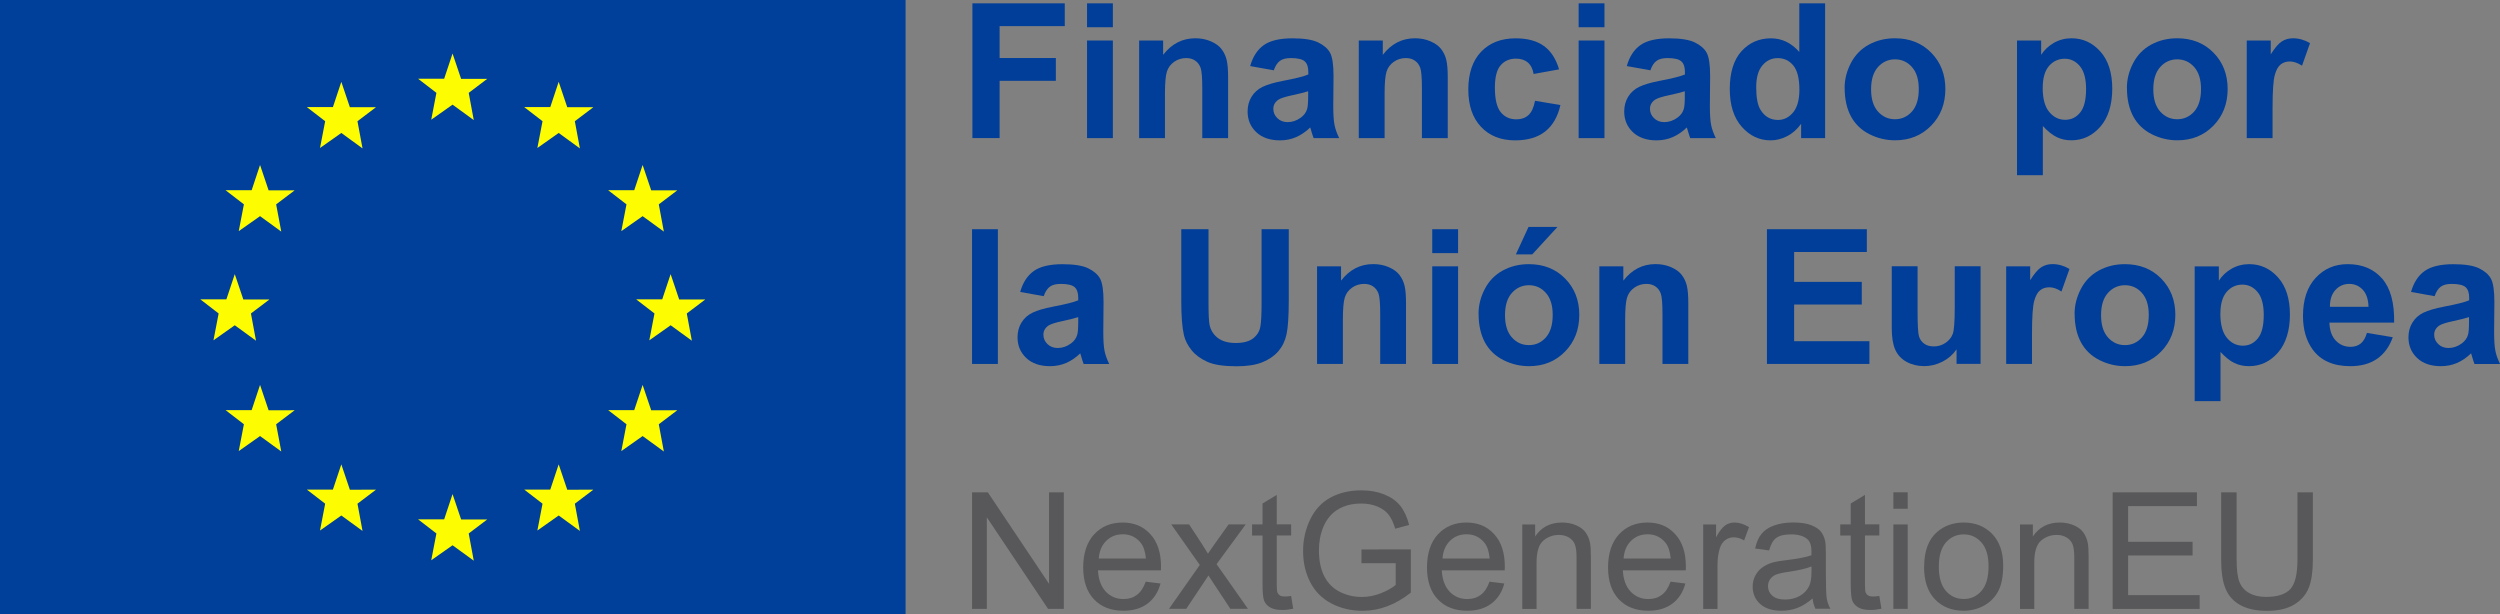 <svg xmlns="http://www.w3.org/2000/svg" id="uuid-be1edd9f-9056-4028-bc33-67531ca66f55" viewBox="0 0 493.75 121.3"><rect x="0" y="0" width="493.75" height="121.3" fill="#808080" stroke="none"/><defs><style>.uuid-e61d7b38-b5ab-43df-870c-84a033f35a93{fill:#fefc00;}.uuid-008bdcee-250c-42da-b059-56441db84c1d{fill:#58585a;}.uuid-d9c630bb-f9a1-4579-a8b6-c99289283bd8{fill:#003e99;}.uuid-7b8b0c41-374d-4e5e-b042-0f50bd46dac3{fill:#003f9a;}</style></defs><path class="uuid-d9c630bb-f9a1-4579-a8b6-c99289283bd8" d="M192.05,27.28V.66h18.24v4.5h-12.87v6.3h11.11v4.5h-11.11v11.31h-5.37Z"></path><path class="uuid-d9c630bb-f9a1-4579-a8b6-c99289283bd8" d="M214.69,5.38V.66h5.1v4.72h-5.1ZM214.69,27.28V8h5.1v19.28h-5.1Z"></path><path class="uuid-d9c630bb-f9a1-4579-a8b6-c99289283bd8" d="M242.55,27.28h-5.1v-9.84c0-2.08-.11-3.43-.33-4.04-.22-.61-.57-1.09-1.06-1.42-.49-.34-1.08-.51-1.77-.51-.88,0-1.68.24-2.38.73-.7.48-1.18,1.13-1.44,1.92-.26.8-.39,2.27-.39,4.43v8.73h-5.1V8h4.74v2.83c1.68-2.18,3.8-3.27,6.35-3.27,1.13,0,2.15.2,3.09.61.93.41,1.64.92,2.11,1.55.48.63.81,1.34,1,2.14.19.8.28,1.94.28,3.43v11.98Z"></path><path class="uuid-d9c630bb-f9a1-4579-a8b6-c99289283bd8" d="M251.54,13.88l-4.63-.83c.52-1.86,1.42-3.24,2.69-4.14s3.16-1.34,5.66-1.34c2.27,0,3.97.27,5.08.81,1.11.54,1.9,1.22,2.35,2.05.45.83.68,2.35.68,4.56l-.05,5.95c0,1.69.08,2.94.25,3.75.16.8.47,1.67.92,2.59h-5.05c-.13-.34-.3-.84-.49-1.51-.08-.3-.15-.5-.18-.6-.87.85-1.8,1.48-2.79,1.91s-2.05.64-3.18.64c-1.98,0-3.55-.54-4.69-1.62s-1.71-2.44-1.71-4.08c0-1.09.26-2.06.78-2.91s1.25-1.51,2.19-1.96c.94-.45,2.29-.85,4.06-1.19,2.38-.45,4.04-.86,4.96-1.25v-.51c0-.98-.24-1.68-.73-2.1-.48-.42-1.4-.63-2.74-.63-.91,0-1.62.18-2.12.54-.51.36-.92.98-1.23,1.88ZM258.36,18.02c-.65.22-1.69.48-3.1.78-1.42.3-2.34.6-2.78.89-.67.47-1,1.07-1,1.8s.27,1.33.8,1.85c.53.52,1.21.78,2.03.78.92,0,1.8-.3,2.63-.91.62-.46,1.02-1.02,1.22-1.69.13-.44.2-1.26.2-2.49v-1.02Z"></path><path class="uuid-d9c630bb-f9a1-4579-a8b6-c99289283bd8" d="M285.93,27.28h-5.1v-9.84c0-2.08-.11-3.43-.33-4.04-.22-.61-.57-1.09-1.06-1.42-.49-.34-1.08-.51-1.77-.51-.88,0-1.68.24-2.38.73-.7.48-1.18,1.13-1.44,1.92-.26.8-.39,2.27-.39,4.43v8.73h-5.1V8h4.74v2.83c1.68-2.18,3.8-3.27,6.35-3.27,1.12,0,2.15.2,3.09.61.93.41,1.64.92,2.11,1.55.48.63.81,1.34,1,2.14s.28,1.94.28,3.43v11.98Z"></path><path class="uuid-d9c630bb-f9a1-4579-a8b6-c99289283bd8" d="M307.92,13.7l-5.03.91c-.17-1-.55-1.76-1.15-2.27-.6-.51-1.38-.76-2.33-.76-1.27,0-2.28.44-3.04,1.32-.76.88-1.13,2.34-1.13,4.4,0,2.29.38,3.9,1.15,4.85s1.8,1.42,3.09,1.42c.97,0,1.76-.27,2.38-.83s1.05-1.5,1.31-2.84l5.01.85c-.52,2.3-1.52,4.04-3,5.21-1.48,1.17-3.46,1.76-5.94,1.76-2.82,0-5.07-.89-6.74-2.67-1.68-1.78-2.51-4.24-2.51-7.39s.84-5.66,2.52-7.43c1.68-1.77,3.96-2.66,6.82-2.66,2.35,0,4.21.51,5.6,1.52s2.38,2.55,2.99,4.62Z"></path><path class="uuid-d9c630bb-f9a1-4579-a8b6-c99289283bd8" d="M311.78,5.38V.66h5.1v4.72h-5.1ZM311.78,27.28V8h5.1v19.28h-5.1Z"></path><path class="uuid-d9c630bb-f9a1-4579-a8b6-c99289283bd8" d="M325.92,13.88l-4.63-.83c.52-1.86,1.42-3.24,2.69-4.14s3.16-1.34,5.66-1.34c2.27,0,3.97.27,5.08.81,1.11.54,1.9,1.22,2.35,2.05.45.83.68,2.35.68,4.56l-.05,5.95c0,1.69.08,2.94.25,3.75.16.8.47,1.67.92,2.59h-5.05c-.13-.34-.3-.84-.49-1.51-.08-.3-.15-.5-.18-.6-.87.85-1.8,1.48-2.79,1.91s-2.05.64-3.18.64c-1.98,0-3.55-.54-4.69-1.62s-1.71-2.44-1.71-4.08c0-1.09.26-2.06.78-2.91s1.25-1.51,2.19-1.96c.94-.45,2.29-.85,4.06-1.19,2.38-.45,4.04-.86,4.96-1.25v-.51c0-.98-.24-1.68-.73-2.1-.48-.42-1.4-.63-2.74-.63-.91,0-1.62.18-2.12.54-.51.36-.92.98-1.23,1.88ZM332.75,18.02c-.65.22-1.69.48-3.1.78-1.42.3-2.34.6-2.78.89-.67.47-1,1.07-1,1.8s.27,1.33.8,1.85c.53.52,1.21.78,2.03.78.92,0,1.8-.3,2.63-.91.62-.46,1.02-1.02,1.22-1.69.13-.44.2-1.26.2-2.49v-1.02Z"></path><path class="uuid-d9c630bb-f9a1-4579-a8b6-c99289283bd8" d="M360.46,27.28h-4.74v-2.83c-.79,1.1-1.72,1.92-2.79,2.46-1.07.54-2.15.81-3.24.81-2.21,0-4.11-.89-5.69-2.68-1.58-1.78-2.37-4.27-2.37-7.47s.77-5.75,2.31-7.45c1.54-1.7,3.48-2.55,5.83-2.55,2.15,0,4.02.9,5.59,2.69V.66h5.1v26.61ZM346.85,17.22c0,2.06.28,3.55.85,4.47.82,1.33,1.97,2,3.45,2,1.17,0,2.17-.5,3-1.5.82-1,1.23-2.49,1.23-4.47,0-2.21-.4-3.81-1.2-4.78s-1.82-1.46-3.07-1.46-2.22.48-3.04,1.44c-.82.96-1.22,2.4-1.22,4.31Z"></path><path class="uuid-d9c630bb-f9a1-4579-a8b6-c99289283bd8" d="M364.31,17.36c0-1.69.42-3.33,1.25-4.92s2.02-2.8,3.55-3.63c1.53-.83,3.24-1.25,5.13-1.25,2.92,0,5.31.95,7.17,2.84,1.86,1.89,2.8,4.29,2.8,7.18s-.94,5.33-2.82,7.25-4.25,2.88-7.11,2.88c-1.77,0-3.45-.4-5.05-1.2-1.6-.8-2.82-1.97-3.66-3.51-.83-1.54-1.25-3.42-1.25-5.64ZM369.54,17.64c0,1.91.45,3.38,1.36,4.39.91,1.02,2.03,1.52,3.36,1.52s2.45-.51,3.35-1.52c.9-1.02,1.35-2.49,1.35-4.43s-.45-3.34-1.35-4.36c-.9-1.02-2.02-1.52-3.35-1.52s-2.45.51-3.36,1.52c-.91,1.02-1.36,2.48-1.36,4.39Z"></path><path class="uuid-d9c630bb-f9a1-4579-a8b6-c99289283bd8" d="M398.38,8h4.75v2.83c.62-.97,1.45-1.75,2.5-2.36,1.05-.6,2.22-.91,3.5-.91,2.24,0,4.14.88,5.7,2.63,1.56,1.75,2.34,4.2,2.34,7.33s-.79,5.72-2.36,7.51c-1.57,1.79-3.48,2.68-5.72,2.68-1.07,0-2.03-.21-2.9-.64s-1.78-1.15-2.73-2.18v9.71h-5.1V8ZM403.43,17.31c0,2.17.43,3.77,1.29,4.8.86,1.03,1.91,1.55,3.14,1.55s2.17-.47,2.96-1.42c.79-.95,1.18-2.51,1.18-4.67,0-2.02-.41-3.52-1.22-4.5-.81-.98-1.82-1.47-3.01-1.47s-2.28.48-3.1,1.44c-.82.96-1.23,2.39-1.23,4.27Z"></path><path class="uuid-d9c630bb-f9a1-4579-a8b6-c99289283bd8" d="M420.06,17.36c0-1.69.42-3.33,1.25-4.92s2.02-2.8,3.55-3.63c1.53-.83,3.24-1.25,5.13-1.25,2.92,0,5.31.95,7.17,2.84,1.86,1.89,2.8,4.29,2.8,7.18s-.94,5.33-2.82,7.25-4.25,2.88-7.11,2.88c-1.77,0-3.45-.4-5.05-1.2-1.6-.8-2.82-1.97-3.66-3.51-.83-1.54-1.25-3.42-1.25-5.64ZM425.28,17.64c0,1.91.45,3.38,1.36,4.39.91,1.02,2.03,1.52,3.36,1.52s2.45-.51,3.35-1.52c.9-1.02,1.35-2.49,1.35-4.43s-.45-3.34-1.35-4.36c-.9-1.02-2.02-1.52-3.35-1.52s-2.45.51-3.36,1.52c-.91,1.02-1.36,2.48-1.36,4.39Z"></path><path class="uuid-d9c630bb-f9a1-4579-a8b6-c99289283bd8" d="M448.83,27.28h-5.1V8h4.74v2.74c.81-1.29,1.54-2.15,2.19-2.56.65-.41,1.38-.62,2.21-.62,1.16,0,2.28.32,3.36.96l-1.58,4.45c-.86-.56-1.66-.83-2.4-.83s-1.32.2-1.82.59-.89,1.1-1.17,2.13c-.28,1.03-.43,3.18-.43,6.46v5.95Z"></path><path class="uuid-d9c630bb-f9a1-4579-a8b6-c99289283bd8" d="M191.98,71.88v-26.61h5.1v26.61h-5.1Z"></path><path class="uuid-d9c630bb-f9a1-4579-a8b6-c99289283bd8" d="M206.12,58.49l-4.63-.83c.52-1.86,1.42-3.24,2.69-4.14,1.27-.9,3.16-1.34,5.66-1.34,2.27,0,3.97.27,5.08.81,1.11.54,1.9,1.22,2.35,2.05.45.83.68,2.35.68,4.56l-.05,5.95c0,1.69.08,2.94.25,3.75.16.81.47,1.67.92,2.59h-5.05c-.13-.34-.3-.84-.49-1.51-.08-.3-.15-.5-.18-.6-.87.85-1.8,1.48-2.8,1.91-.99.42-2.05.63-3.18.63-1.98,0-3.55-.54-4.69-1.62s-1.72-2.44-1.72-4.08c0-1.09.26-2.06.78-2.91.52-.85,1.25-1.51,2.19-1.96.94-.45,2.29-.85,4.06-1.19,2.38-.45,4.04-.86,4.96-1.25v-.51c0-.98-.24-1.68-.73-2.1-.48-.42-1.4-.63-2.74-.63-.91,0-1.62.18-2.12.54s-.92.98-1.23,1.88ZM212.95,62.63c-.65.22-1.69.48-3.1.78-1.42.3-2.34.6-2.78.89-.67.47-1,1.07-1,1.8s.27,1.33.8,1.85c.53.52,1.21.78,2.03.78.92,0,1.8-.3,2.63-.91.62-.46,1.02-1.02,1.22-1.69.13-.44.2-1.26.2-2.49v-1.02Z"></path><path class="uuid-d9c630bb-f9a1-4579-a8b6-c99289283bd8" d="M233.31,45.27h5.37v14.41c0,2.29.07,3.77.2,4.45.23,1.09.78,1.96,1.64,2.62.87.66,2.05.99,3.55.99s2.67-.31,3.45-.93,1.24-1.39,1.4-2.3c.16-.91.24-2.41.24-4.52v-14.72h5.37v13.98c0,3.19-.15,5.45-.44,6.77-.29,1.32-.83,2.43-1.61,3.34-.78.91-1.82,1.63-3.13,2.17-1.31.54-3.01.81-5.12.81-2.54,0-4.47-.29-5.78-.88-1.31-.59-2.35-1.35-3.11-2.29-.76-.94-1.26-1.92-1.51-2.95-.35-1.52-.53-3.78-.53-6.75v-14.19Z"></path><path class="uuid-d9c630bb-f9a1-4579-a8b6-c99289283bd8" d="M277.69,71.88h-5.1v-9.84c0-2.08-.11-3.43-.33-4.04-.22-.61-.57-1.09-1.06-1.42-.49-.34-1.08-.51-1.77-.51-.88,0-1.68.24-2.38.73-.7.48-1.18,1.13-1.44,1.92-.26.8-.39,2.27-.39,4.43v8.73h-5.1v-19.28h4.74v2.83c1.68-2.18,3.8-3.27,6.35-3.27,1.12,0,2.15.2,3.09.61.93.41,1.64.92,2.11,1.55.48.63.81,1.34,1,2.14s.28,1.94.28,3.43v11.98Z"></path><path class="uuid-d9c630bb-f9a1-4579-a8b6-c99289283bd8" d="M282.87,49.99v-4.72h5.1v4.72h-5.1ZM282.87,71.88v-19.28h5.1v19.28h-5.1Z"></path><path class="uuid-d9c630bb-f9a1-4579-a8b6-c99289283bd8" d="M292.01,61.97c0-1.69.42-3.33,1.25-4.92s2.02-2.8,3.55-3.63c1.53-.83,3.24-1.25,5.13-1.25,2.92,0,5.31.95,7.17,2.84,1.86,1.89,2.8,4.29,2.8,7.18s-.94,5.33-2.82,7.25-4.25,2.88-7.11,2.88c-1.77,0-3.45-.4-5.05-1.2-1.6-.8-2.82-1.97-3.66-3.51-.83-1.54-1.25-3.42-1.25-5.64ZM297.24,62.25c0,1.91.45,3.38,1.36,4.39.91,1.02,2.03,1.52,3.36,1.52s2.45-.51,3.35-1.52c.9-1.02,1.35-2.49,1.35-4.43s-.45-3.34-1.35-4.36c-.9-1.02-2.02-1.52-3.35-1.52s-2.45.51-3.36,1.52c-.91,1.02-1.36,2.48-1.36,4.39ZM299.38,50.25l2.5-5.43h5.72l-4.99,5.43h-3.23Z"></path><path class="uuid-d9c630bb-f9a1-4579-a8b6-c99289283bd8" d="M333.44,71.88h-5.1v-9.84c0-2.08-.11-3.43-.33-4.04-.22-.61-.57-1.09-1.06-1.42-.49-.34-1.08-.51-1.77-.51-.88,0-1.68.24-2.38.73-.7.48-1.18,1.13-1.44,1.92-.26.8-.39,2.27-.39,4.43v8.73h-5.1v-19.28h4.74v2.83c1.68-2.18,3.8-3.27,6.35-3.27,1.12,0,2.15.2,3.09.61.93.41,1.64.92,2.11,1.55.48.63.81,1.34,1,2.14s.28,1.94.28,3.43v11.98Z"></path><path class="uuid-d9c630bb-f9a1-4579-a8b6-c99289283bd8" d="M348.97,71.88v-26.61h19.73v4.5h-14.36v5.9h13.36v4.48h-13.36v7.24h14.87v4.48h-20.24Z"></path><path class="uuid-d9c630bb-f9a1-4579-a8b6-c99289283bd8" d="M386.42,71.88v-2.89c-.7,1.03-1.62,1.84-2.77,2.43s-2.35.89-3.62.89-2.46-.28-3.49-.85c-1.03-.57-1.77-1.37-2.23-2.4s-.69-2.45-.69-4.27v-12.2h5.1v8.86c0,2.71.09,4.37.28,4.98.19.61.53,1.1,1.03,1.45.5.36,1.12.54,1.89.54.87,0,1.65-.24,2.34-.72.69-.48,1.16-1.07,1.42-1.78.25-.71.38-2.44.38-5.2v-8.13h5.1v19.28h-4.74Z"></path><path class="uuid-d9c630bb-f9a1-4579-a8b6-c99289283bd8" d="M401.32,71.88h-5.1v-19.28h4.74v2.74c.81-1.29,1.54-2.15,2.19-2.56.65-.41,1.38-.62,2.21-.62,1.16,0,2.28.32,3.36.96l-1.58,4.45c-.86-.56-1.66-.83-2.4-.83s-1.32.2-1.82.59-.89,1.1-1.17,2.13c-.28,1.03-.43,3.18-.43,6.46v5.95Z"></path><path class="uuid-d9c630bb-f9a1-4579-a8b6-c99289283bd8" d="M409.73,61.97c0-1.69.42-3.33,1.25-4.92s2.02-2.8,3.55-3.63c1.53-.83,3.24-1.25,5.13-1.25,2.92,0,5.31.95,7.17,2.84,1.86,1.89,2.8,4.29,2.8,7.18s-.94,5.33-2.82,7.25-4.25,2.88-7.11,2.88c-1.77,0-3.45-.4-5.05-1.2-1.6-.8-2.82-1.97-3.66-3.51-.83-1.54-1.25-3.42-1.25-5.64ZM414.96,62.25c0,1.91.45,3.38,1.36,4.39.91,1.02,2.03,1.52,3.36,1.52s2.45-.51,3.35-1.52c.9-1.02,1.35-2.49,1.35-4.43s-.45-3.34-1.35-4.36c-.9-1.02-2.02-1.52-3.35-1.52s-2.45.51-3.36,1.52c-.91,1.02-1.36,2.48-1.36,4.39Z"></path><path class="uuid-d9c630bb-f9a1-4579-a8b6-c99289283bd8" d="M433.47,52.61h4.75v2.83c.62-.97,1.45-1.75,2.5-2.36,1.05-.6,2.22-.91,3.5-.91,2.24,0,4.14.88,5.7,2.63,1.56,1.75,2.34,4.2,2.34,7.33s-.79,5.72-2.36,7.51c-1.57,1.79-3.48,2.68-5.72,2.68-1.07,0-2.03-.21-2.9-.63-.87-.42-1.78-1.15-2.73-2.18v9.71h-5.1v-26.61ZM438.52,61.92c0,2.17.43,3.77,1.29,4.8.86,1.04,1.91,1.55,3.14,1.55s2.17-.47,2.96-1.42c.79-.95,1.18-2.51,1.18-4.67,0-2.02-.41-3.52-1.22-4.5-.81-.98-1.82-1.47-3.01-1.47s-2.28.48-3.1,1.44c-.82.96-1.23,2.39-1.23,4.27Z"></path><path class="uuid-d9c630bb-f9a1-4579-a8b6-c99289283bd8" d="M467.49,65.75l5.08.85c-.65,1.86-1.69,3.28-3.09,4.26-1.41.97-3.17,1.46-5.29,1.46-3.35,0-5.83-1.09-7.44-3.29-1.27-1.75-1.91-3.97-1.91-6.64,0-3.19.83-5.7,2.5-7.51,1.67-1.81,3.78-2.71,6.33-2.71,2.87,0,5.13.95,6.79,2.84,1.66,1.89,2.45,4.8,2.38,8.7h-12.78c.04,1.51.45,2.69,1.23,3.53.79.84,1.77,1.26,2.94,1.26.8,0,1.47-.22,2.01-.65.54-.44.96-1.14,1.23-2.11ZM467.78,60.59c-.04-1.48-.42-2.6-1.14-3.37-.73-.77-1.61-1.15-2.65-1.15-1.11,0-2.03.41-2.76,1.22-.73.81-1.08,1.91-1.07,3.3h7.62Z"></path><path class="uuid-d9c630bb-f9a1-4579-a8b6-c99289283bd8" d="M480.81,58.49l-4.63-.83c.52-1.86,1.42-3.24,2.69-4.14s3.16-1.34,5.66-1.34c2.27,0,3.97.27,5.08.81,1.11.54,1.9,1.22,2.35,2.05.45.83.68,2.35.68,4.56l-.05,5.95c0,1.69.08,2.94.25,3.75.16.81.47,1.67.92,2.59h-5.05c-.13-.34-.3-.84-.49-1.51-.08-.3-.15-.5-.18-.6-.87.85-1.8,1.48-2.79,1.91-.99.42-2.05.63-3.18.63-1.98,0-3.55-.54-4.69-1.62s-1.71-2.44-1.71-4.08c0-1.09.26-2.06.78-2.91s1.25-1.51,2.19-1.96c.94-.45,2.29-.85,4.06-1.19,2.38-.45,4.04-.86,4.96-1.25v-.51c0-.98-.24-1.68-.73-2.1-.48-.42-1.4-.63-2.74-.63-.91,0-1.62.18-2.12.54-.51.36-.92.98-1.23,1.88ZM487.63,62.63c-.65.22-1.69.48-3.1.78-1.42.3-2.34.6-2.78.89-.67.47-1,1.07-1,1.8s.27,1.33.8,1.85c.53.52,1.21.78,2.03.78.92,0,1.8-.3,2.63-.91.62-.46,1.02-1.02,1.22-1.69.13-.44.2-1.26.2-2.49v-1.02Z"></path><path class="uuid-008bdcee-250c-42da-b059-56441db84c1d" d="M191.98,120.25v-23.01h3.12l12.09,18.07v-18.07h2.92v23.01h-3.12l-12.09-18.08v18.08h-2.92Z"></path><path class="uuid-008bdcee-250c-42da-b059-56441db84c1d" d="M226.28,114.88l2.92.36c-.46,1.71-1.31,3.03-2.56,3.97-1.25.94-2.84,1.41-4.77,1.41-2.44,0-4.37-.75-5.8-2.25s-2.14-3.61-2.14-6.32.72-4.98,2.17-6.53c1.44-1.55,3.32-2.32,5.62-2.32s4.05.76,5.46,2.28c1.41,1.52,2.12,3.65,2.12,6.41,0,.17,0,.42-.02.75h-12.43c.1,1.83.62,3.23,1.55,4.21.93.97,2.09,1.46,3.49,1.46,1.04,0,1.92-.27,2.65-.82s1.31-1.41,1.74-2.61ZM217.01,110.31h9.31c-.13-1.4-.48-2.45-1.07-3.16-.9-1.09-2.07-1.63-3.5-1.63-1.3,0-2.39.43-3.27,1.3-.88.87-1.37,2.03-1.47,3.48Z"></path><path class="uuid-008bdcee-250c-42da-b059-56441db84c1d" d="M230.87,120.25l6.09-8.67-5.64-8.01h3.53l2.56,3.91c.48.74.87,1.37,1.16,1.87.46-.69.88-1.3,1.27-1.84l2.81-3.94h3.38l-5.76,7.85,6.2,8.82h-3.47l-3.42-5.18-.91-1.4-4.38,6.58h-3.42Z"></path><path class="uuid-008bdcee-250c-42da-b059-56441db84c1d" d="M255,117.72l.41,2.5c-.8.17-1.51.25-2.14.25-1.03,0-1.82-.16-2.39-.49s-.96-.75-1.19-1.28-.34-1.64-.34-3.34v-9.59h-2.07v-2.2h2.07v-4.13l2.81-1.7v5.82h2.84v2.2h-2.84v9.75c0,.81.05,1.32.15,1.55s.26.41.49.55c.22.14.55.2.97.2.31,0,.73-.04,1.24-.11Z"></path><path class="uuid-008bdcee-250c-42da-b059-56441db84c1d" d="M268.89,111.22v-2.7l9.75-.02v8.54c-1.5,1.19-3.04,2.09-4.63,2.69-1.59.6-3.22.9-4.9.9-2.26,0-4.32-.48-6.16-1.45-1.85-.97-3.24-2.37-4.18-4.2-.94-1.83-1.41-3.88-1.41-6.14s.47-4.33,1.41-6.27,2.28-3.38,4.04-4.32c1.76-.94,3.78-1.41,6.08-1.41,1.66,0,3.17.27,4.51.81s2.4,1.29,3.16,2.25c.76.96,1.34,2.22,1.74,3.77l-2.75.75c-.34-1.17-.77-2.09-1.29-2.76s-1.25-1.21-2.2-1.61c-.95-.4-2.01-.6-3.17-.6-1.39,0-2.6.21-3.61.64-1.01.42-1.83.98-2.46,1.67-.62.69-1.11,1.45-1.45,2.28-.59,1.42-.88,2.97-.88,4.63,0,2.05.35,3.77,1.06,5.15.71,1.38,1.74,2.41,3.08,3.08,1.35.67,2.78,1,4.3,1,1.32,0,2.61-.25,3.86-.76s2.21-1.05,2.86-1.62v-4.29h-6.77Z"></path><path class="uuid-008bdcee-250c-42da-b059-56441db84c1d" d="M294.18,114.88l2.92.36c-.46,1.71-1.31,3.03-2.56,3.97-1.25.94-2.84,1.41-4.77,1.41-2.44,0-4.37-.75-5.8-2.25s-2.14-3.61-2.14-6.32.72-4.98,2.17-6.53c1.44-1.55,3.32-2.32,5.62-2.32s4.05.76,5.46,2.28,2.12,3.65,2.12,6.41c0,.17,0,.42-.02.75h-12.43c.1,1.83.62,3.23,1.55,4.21.93.97,2.09,1.46,3.49,1.46,1.04,0,1.92-.27,2.65-.82.73-.54,1.31-1.41,1.74-2.61ZM284.9,110.31h9.31c-.13-1.4-.48-2.45-1.07-3.16-.9-1.09-2.07-1.63-3.5-1.63-1.3,0-2.39.43-3.27,1.3-.88.87-1.37,2.03-1.47,3.48Z"></path><path class="uuid-008bdcee-250c-42da-b059-56441db84c1d" d="M300.65,120.25v-16.67h2.54v2.37c1.22-1.83,2.99-2.75,5.31-2.75,1,0,1.93.18,2.77.54s1.47.83,1.89,1.42.71,1.28.88,2.09c.1.52.16,1.44.16,2.75v10.25h-2.83v-10.14c0-1.15-.11-2.01-.33-2.58s-.61-1.03-1.17-1.37c-.56-.34-1.22-.51-1.97-.51-1.2,0-2.24.38-3.12,1.15-.87.76-1.31,2.21-1.31,4.35v9.11h-2.83Z"></path><path class="uuid-008bdcee-250c-42da-b059-56441db84c1d" d="M329.94,114.88l2.92.36c-.46,1.71-1.31,3.03-2.56,3.97-1.25.94-2.84,1.41-4.77,1.41-2.44,0-4.37-.75-5.8-2.25s-2.14-3.61-2.14-6.32.72-4.98,2.17-6.53c1.44-1.55,3.32-2.32,5.62-2.32s4.05.76,5.46,2.28,2.12,3.65,2.12,6.41c0,.17,0,.42-.02.75h-12.43c.1,1.83.62,3.23,1.55,4.21.93.97,2.09,1.46,3.49,1.46,1.04,0,1.92-.27,2.65-.82.73-.54,1.31-1.41,1.74-2.61ZM320.66,110.31h9.31c-.13-1.4-.48-2.45-1.07-3.16-.9-1.09-2.07-1.63-3.5-1.63-1.3,0-2.39.43-3.27,1.3-.88.87-1.37,2.03-1.47,3.48Z"></path><path class="uuid-008bdcee-250c-42da-b059-56441db84c1d" d="M336.38,120.25v-16.67h2.54v2.53c.65-1.18,1.25-1.96,1.8-2.34.55-.38,1.15-.57,1.81-.57.95,0,1.92.3,2.9.91l-.97,2.62c-.69-.41-1.38-.61-2.07-.61-.62,0-1.17.19-1.66.56-.49.37-.84.89-1.05,1.55-.31,1-.47,2.1-.47,3.3v8.73h-2.83Z"></path><path class="uuid-008bdcee-250c-42da-b059-56441db84c1d" d="M357.99,118.19c-1.05.89-2.05,1.52-3.02,1.88-.97.37-2.01.55-3.12.55-1.83,0-3.24-.45-4.22-1.34-.98-.89-1.48-2.04-1.48-3.43,0-.82.19-1.56.56-2.24.37-.67.86-1.22,1.46-1.62s1.28-.72,2.03-.93c.55-.15,1.39-.29,2.51-.42,2.28-.27,3.96-.6,5.04-.97.01-.39.02-.63.02-.74,0-1.15-.27-1.96-.8-2.43-.72-.64-1.79-.96-3.22-.96-1.33,0-2.31.23-2.94.7-.63.47-1.1,1.29-1.41,2.47l-2.76-.38c.25-1.18.66-2.14,1.24-2.87.58-.73,1.41-1.29,2.5-1.68,1.09-.39,2.35-.59,3.78-.59s2.58.17,3.47.5c.89.33,1.54.76,1.96,1.26.42.51.71,1.15.88,1.92.09.48.14,1.35.14,2.61v3.77c0,2.63.06,4.29.18,4.98.12.7.36,1.36.71,2h-2.95c-.29-.59-.48-1.27-.57-2.06ZM357.76,111.88c-1.03.42-2.56.77-4.62,1.07-1.16.17-1.98.36-2.46.57-.48.21-.85.52-1.11.92-.26.4-.39.85-.39,1.34,0,.75.29,1.38.86,1.88.57.5,1.41.75,2.5.75s2.06-.24,2.9-.71,1.47-1.13,1.87-1.96c.3-.64.46-1.58.46-2.83v-1.04Z"></path><path class="uuid-008bdcee-250c-42da-b059-56441db84c1d" d="M371.17,117.72l.41,2.5c-.8.17-1.51.25-2.14.25-1.03,0-1.82-.16-2.39-.49s-.96-.75-1.19-1.28-.34-1.64-.34-3.34v-9.59h-2.07v-2.2h2.07v-4.13l2.81-1.7v5.82h2.84v2.2h-2.84v9.75c0,.81.05,1.32.15,1.55s.26.41.49.55c.22.14.55.2.97.2.31,0,.73-.04,1.24-.11Z"></path><path class="uuid-008bdcee-250c-42da-b059-56441db84c1d" d="M373.94,100.48v-3.25h2.83v3.25h-2.83ZM373.94,120.25v-16.67h2.83v16.67h-2.83Z"></path><path class="uuid-008bdcee-250c-42da-b059-56441db84c1d" d="M380.02,111.91c0-3.09.86-5.37,2.57-6.86,1.43-1.23,3.18-1.85,5.24-1.85,2.29,0,4.17.75,5.62,2.25,1.45,1.5,2.18,3.58,2.18,6.22,0,2.15-.32,3.83-.97,5.06-.64,1.23-1.58,2.18-2.81,2.87-1.23.68-2.57,1.02-4.03,1.02-2.33,0-4.22-.75-5.66-2.25-1.44-1.5-2.16-3.65-2.16-6.47ZM382.92,111.91c0,2.13.47,3.73,1.4,4.8.93,1.06,2.1,1.59,3.52,1.59s2.57-.53,3.5-1.6,1.4-2.69,1.4-4.88c0-2.06-.47-3.62-1.41-4.69-.94-1.06-2.1-1.59-3.49-1.59s-2.59.53-3.52,1.59c-.93,1.06-1.4,2.65-1.4,4.79Z"></path><path class="uuid-008bdcee-250c-42da-b059-56441db84c1d" d="M398.95,120.25v-16.67h2.54v2.37c1.22-1.83,2.99-2.75,5.31-2.75,1,0,1.93.18,2.77.54s1.47.83,1.89,1.42.71,1.28.88,2.09c.1.52.16,1.44.16,2.75v10.25h-2.83v-10.14c0-1.15-.11-2.01-.33-2.58s-.61-1.03-1.17-1.37c-.56-.34-1.22-.51-1.97-.51-1.2,0-2.24.38-3.12,1.15-.87.76-1.31,2.21-1.31,4.35v9.11h-2.83Z"></path><path class="uuid-008bdcee-250c-42da-b059-56441db84c1d" d="M417.25,120.25v-23.01h16.64v2.72h-13.59v7.05h12.73v2.7h-12.73v7.83h14.13v2.72h-17.17Z"></path><path class="uuid-008bdcee-250c-42da-b059-56441db84c1d" d="M453.74,97.23h3.05v13.3c0,2.31-.26,4.15-.79,5.51s-1.47,2.47-2.83,3.32c-1.37.85-3.16,1.28-5.38,1.28s-3.92-.37-5.29-1.11c-1.37-.74-2.35-1.82-2.94-3.23-.59-1.41-.88-3.33-.88-5.77v-13.3h3.05v13.28c0,2,.19,3.47.56,4.42.37.95,1.01,1.68,1.92,2.19.9.51,2.01.77,3.32.77,2.24,0,3.84-.51,4.79-1.52.95-1.01,1.43-2.97,1.43-5.86v-13.28Z"></path><rect class="uuid-7b8b0c41-374d-4e5e-b042-0f50bd46dac3" width="178.85" height="121.3"></rect><polygon class="uuid-e61d7b38-b5ab-43df-870c-84a033f35a93" points="89.38 97.58 91.07 102.59 96.23 102.59 92.57 105.36 93.57 110.74 89.38 107.69 85.17 110.65 86.19 105.36 82.57 102.57 87.72 102.57 89.38 97.58"></polygon><polygon class="uuid-e61d7b38-b5ab-43df-870c-84a033f35a93" points="89.38 10.57 91.07 15.58 96.23 15.57 92.57 18.34 93.57 23.72 89.38 20.67 85.17 23.64 86.19 18.34 82.57 15.55 87.72 15.55 89.38 10.57"></polygon><polygon class="uuid-e61d7b38-b5ab-43df-870c-84a033f35a93" points="110.34 16.16 112.03 21.17 117.19 21.17 113.53 23.94 114.53 29.31 110.34 26.26 106.13 29.23 107.15 23.94 103.53 21.15 108.68 21.15 110.34 16.16"></polygon><polygon class="uuid-e61d7b38-b5ab-43df-870c-84a033f35a93" points="67.41 16.16 69.1 21.17 74.26 21.17 70.6 23.94 71.6 29.31 67.41 26.26 63.2 29.23 64.22 23.94 60.6 21.15 65.75 21.15 67.41 16.16"></polygon><polygon class="uuid-e61d7b38-b5ab-43df-870c-84a033f35a93" points="110.34 91.71 112.03 96.72 117.19 96.71 113.53 99.48 114.53 104.86 110.34 101.81 106.13 104.78 107.15 99.48 103.53 96.69 108.68 96.69 110.34 91.71"></polygon><polygon class="uuid-e61d7b38-b5ab-43df-870c-84a033f35a93" points="67.41 91.71 69.1 96.72 74.26 96.71 70.6 99.48 71.6 104.86 67.41 101.81 63.2 104.78 64.22 99.48 60.6 96.69 65.75 96.69 67.41 91.71"></polygon><polygon class="uuid-e61d7b38-b5ab-43df-870c-84a033f35a93" points="51.36 32.58 53.05 37.59 58.2 37.59 54.54 40.36 55.55 45.74 51.36 42.69 47.15 45.65 48.17 40.36 44.55 37.57 49.7 37.57 51.36 32.58"></polygon><polygon class="uuid-e61d7b38-b5ab-43df-870c-84a033f35a93" points="126.92 32.58 128.61 37.59 133.77 37.59 130.11 40.36 131.11 45.74 126.92 42.69 122.71 45.65 123.73 40.36 120.11 37.57 125.26 37.57 126.92 32.58"></polygon><polygon class="uuid-e61d7b38-b5ab-43df-870c-84a033f35a93" points="51.36 76.02 53.05 81.03 58.2 81.02 54.54 83.79 55.55 89.17 51.36 86.12 47.15 89.09 48.17 83.79 44.55 81 49.7 81 51.36 76.02"></polygon><polygon class="uuid-e61d7b38-b5ab-43df-870c-84a033f35a93" points="126.92 76.02 128.61 81.03 133.77 81.02 130.11 83.79 131.11 89.17 126.92 86.12 122.71 89.09 123.73 83.79 120.11 81 125.26 81 126.92 76.02"></polygon><polygon class="uuid-e61d7b38-b5ab-43df-870c-84a033f35a93" points="46.37 54.14 48.06 59.15 53.22 59.14 49.56 61.91 50.56 67.29 46.37 64.24 42.16 67.21 43.18 61.91 39.56 59.12 44.71 59.12 46.37 54.14"></polygon><polygon class="uuid-e61d7b38-b5ab-43df-870c-84a033f35a93" points="132.45 54.14 134.14 59.15 139.3 59.14 135.64 61.91 136.64 67.29 132.45 64.24 128.24 67.21 129.26 61.91 125.64 59.12 130.79 59.12 132.45 54.14"></polygon></svg>